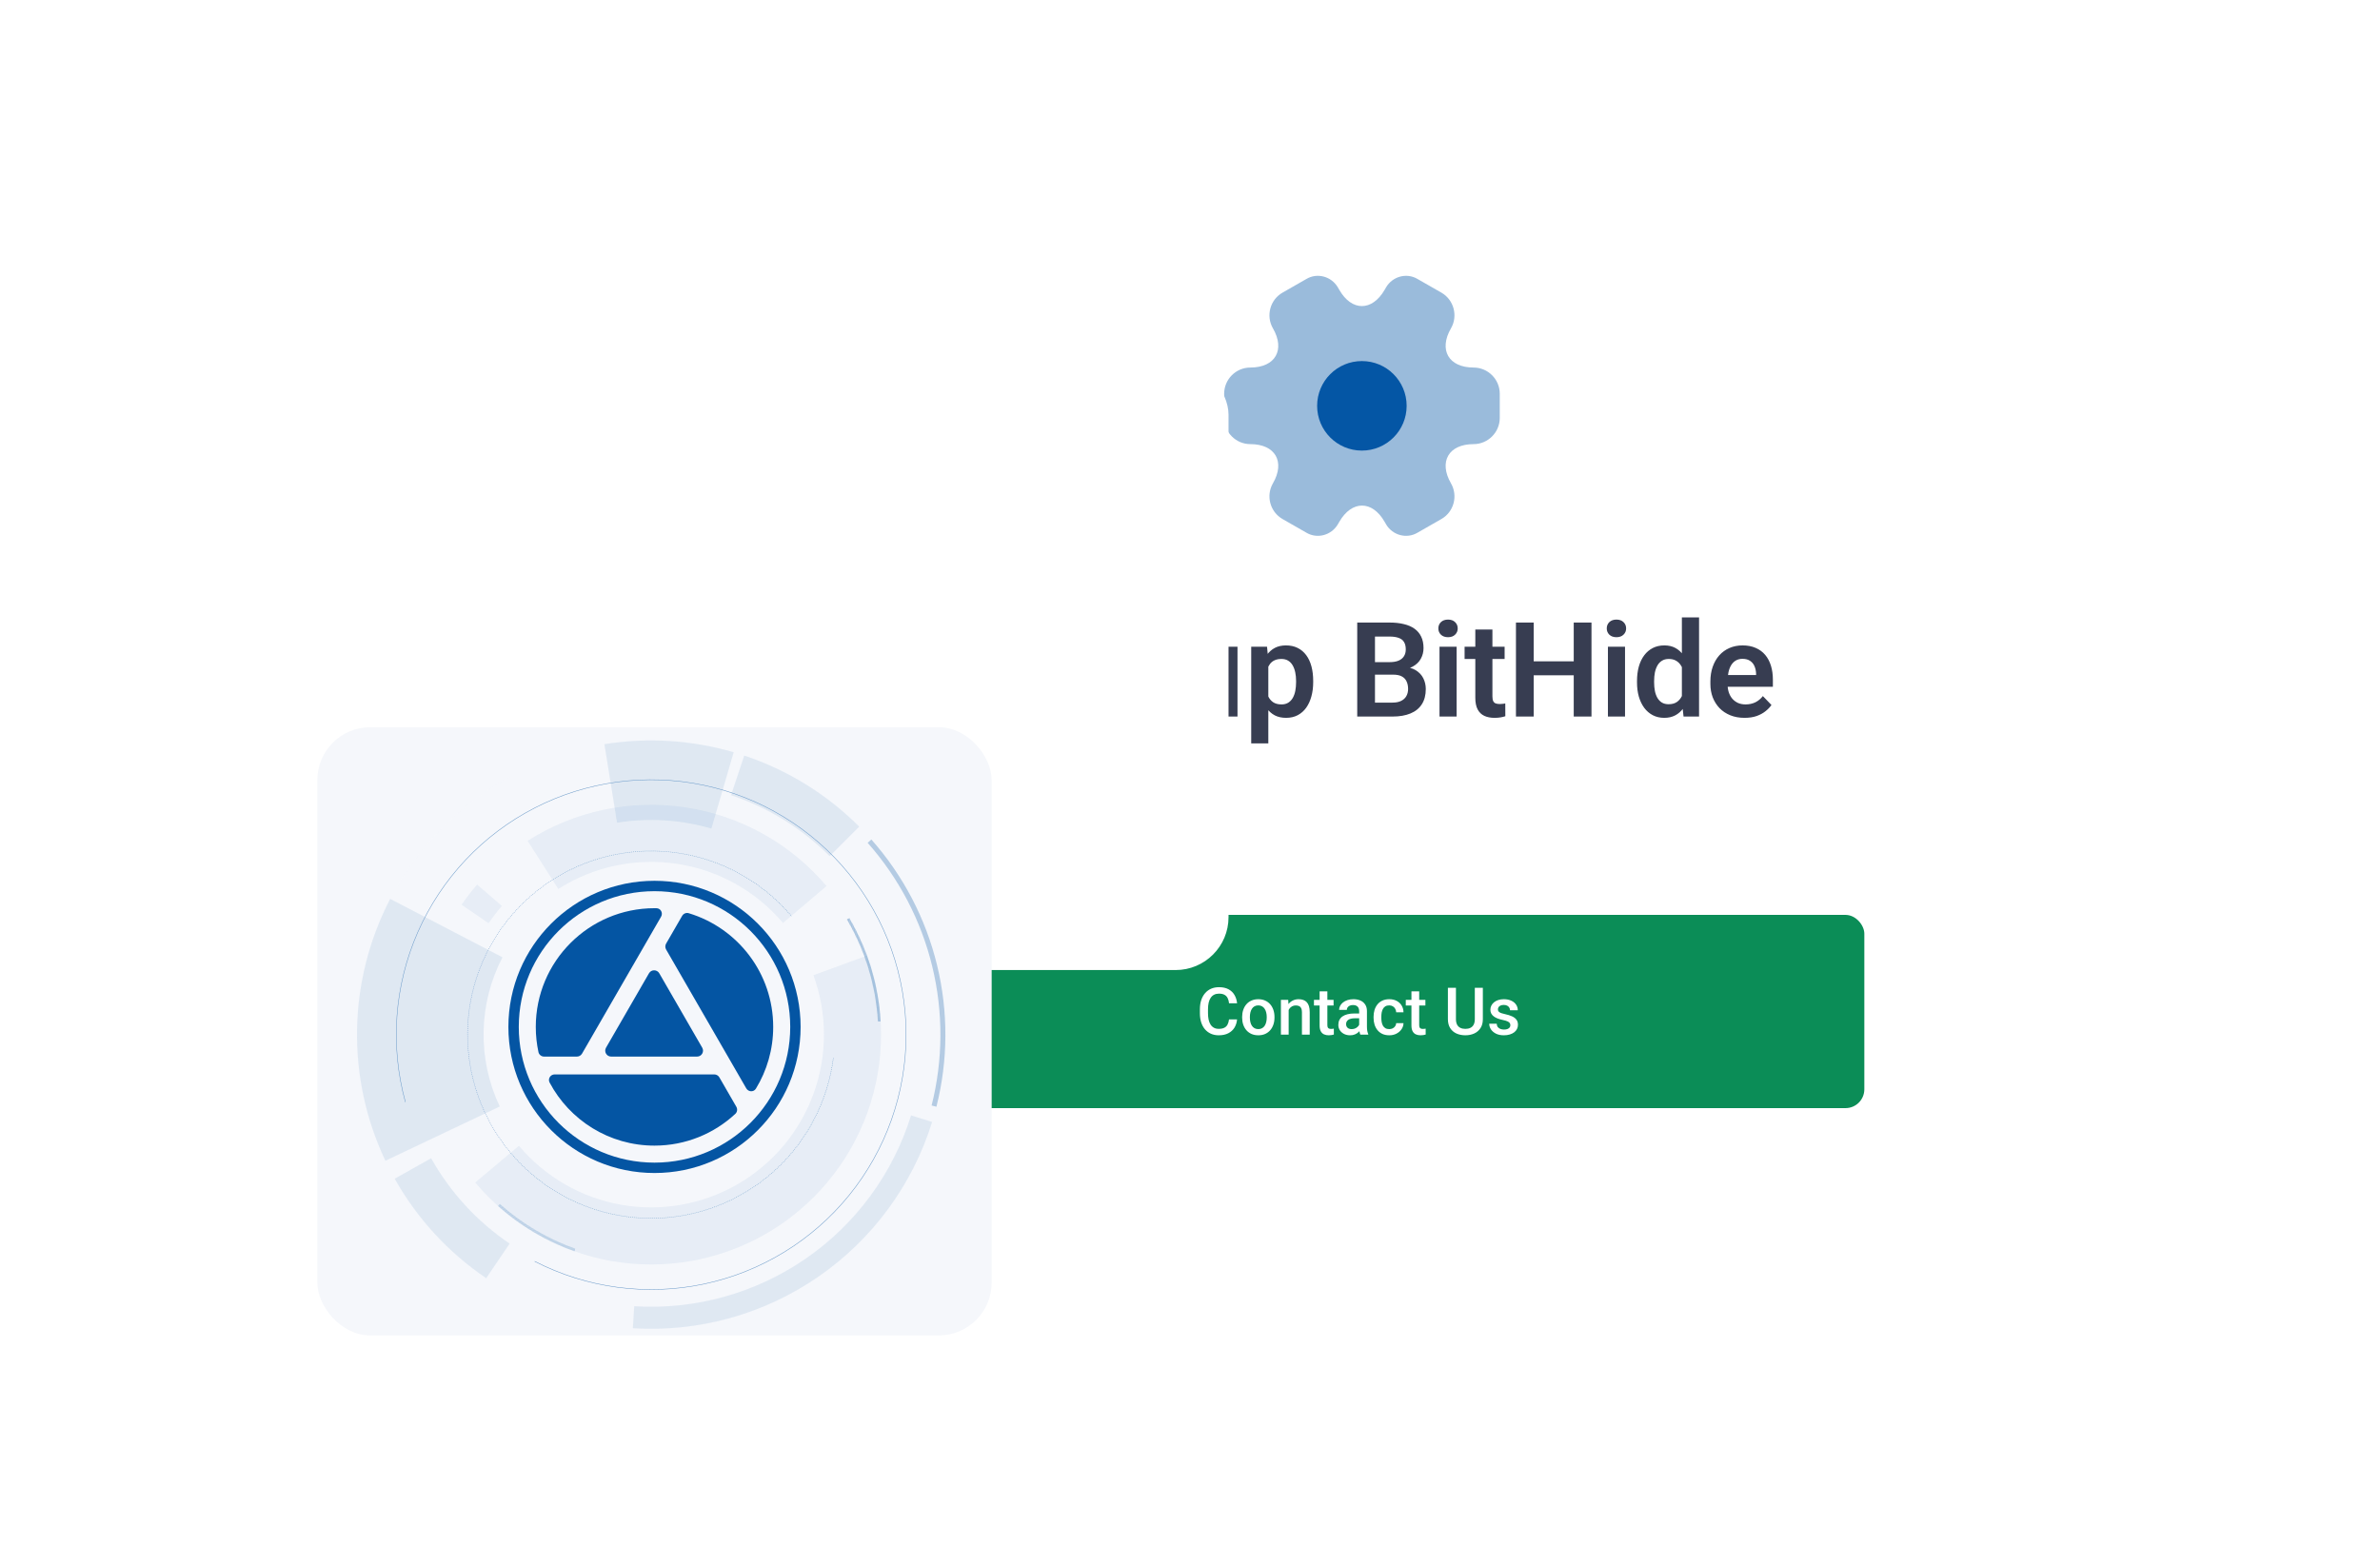 <svg width="360" height="234" viewBox="0 0 360 234" fill="none" xmlns="http://www.w3.org/2000/svg">
<rect x="100" y="12" width="212" height="180" rx="8" fill="white"/>
<path opacity="0.4" d="M185.166 63.219V59.553C185.166 57.386 186.937 55.594 189.124 55.594C192.895 55.594 194.437 52.928 192.541 49.657C191.458 47.782 192.104 45.344 193.999 44.261L197.604 42.199C199.249 41.219 201.374 41.803 202.354 43.449L202.583 43.844C204.458 47.115 207.541 47.115 209.437 43.844L209.666 43.449C210.645 41.803 212.77 41.219 214.416 42.199L218.02 44.261C219.916 45.344 220.562 47.782 219.479 49.657C217.583 52.928 219.124 55.594 222.895 55.594C225.062 55.594 226.854 57.365 226.854 59.553V63.219C226.854 65.386 225.083 67.178 222.895 67.178C219.124 67.178 217.583 69.844 219.479 73.115C220.562 75.011 219.916 77.428 218.02 78.511L214.416 80.574C212.77 81.553 210.645 80.969 209.666 79.324L209.437 78.928C207.562 75.657 204.479 75.657 202.583 78.928L202.354 79.324C201.374 80.969 199.249 81.553 197.604 80.574L193.999 78.511C192.104 77.428 191.458 74.99 192.541 73.115C194.437 69.844 192.895 67.178 189.124 67.178C186.937 67.178 185.166 65.386 185.166 63.219Z" fill="#0456A5"/>
<path d="M205.999 68.157C209.739 68.157 212.77 65.126 212.77 61.386C212.77 57.647 209.739 54.615 205.999 54.615C202.26 54.615 199.229 57.647 199.229 61.386C199.229 65.126 202.26 68.157 205.999 68.157Z" fill="#0456A5"/>
<path d="M152.066 104.695C152.066 104.421 152.023 104.177 151.939 103.962C151.861 103.741 151.714 103.542 151.499 103.366C151.291 103.184 150.995 103.008 150.611 102.839C150.233 102.663 149.745 102.481 149.146 102.292C148.482 102.084 147.863 101.85 147.29 101.589C146.717 101.329 146.213 101.026 145.777 100.681C145.347 100.336 145.012 99.939 144.771 99.49C144.53 99.034 144.409 98.506 144.409 97.907C144.409 97.322 144.533 96.788 144.78 96.306C145.034 95.824 145.392 95.411 145.855 95.066C146.317 94.714 146.861 94.444 147.486 94.255C148.117 94.066 148.814 93.972 149.575 93.972C150.63 93.972 151.542 94.164 152.31 94.548C153.085 94.932 153.683 95.453 154.107 96.111C154.53 96.768 154.741 97.507 154.741 98.327H152.066C152.066 97.885 151.971 97.494 151.782 97.156C151.6 96.817 151.32 96.55 150.943 96.355C150.571 96.159 150.103 96.062 149.536 96.062C148.989 96.062 148.534 96.143 148.169 96.306C147.811 96.469 147.541 96.69 147.359 96.97C147.183 97.25 147.095 97.562 147.095 97.907C147.095 98.168 147.157 98.402 147.28 98.611C147.404 98.812 147.59 99.004 147.837 99.187C148.085 99.362 148.39 99.529 148.755 99.685C149.126 99.835 149.556 99.984 150.044 100.134C150.825 100.368 151.509 100.629 152.095 100.915C152.687 101.202 153.179 101.527 153.57 101.892C153.967 102.256 154.263 102.667 154.458 103.122C154.66 103.578 154.761 104.096 154.761 104.675C154.761 105.287 154.64 105.834 154.4 106.316C154.159 106.797 153.814 107.208 153.364 107.546C152.915 107.885 152.375 108.142 151.743 108.318C151.118 108.493 150.418 108.581 149.644 108.581C148.954 108.581 148.27 108.49 147.593 108.308C146.922 108.119 146.314 107.839 145.767 107.468C145.22 107.09 144.784 106.615 144.458 106.042C144.133 105.463 143.97 104.786 143.97 104.011H146.665C146.665 104.46 146.737 104.844 146.88 105.163C147.03 105.476 147.238 105.733 147.505 105.935C147.779 106.13 148.098 106.273 148.462 106.365C148.827 106.456 149.221 106.501 149.644 106.501C150.191 106.501 150.64 106.426 150.991 106.277C151.349 106.12 151.616 105.906 151.792 105.632C151.974 105.359 152.066 105.046 152.066 104.695ZM161.182 108.581C160.381 108.581 159.662 108.451 159.024 108.191C158.386 107.93 157.842 107.569 157.393 107.107C156.95 106.638 156.608 106.094 156.368 105.476C156.133 104.851 156.016 104.18 156.016 103.464V103.073C156.016 102.26 156.133 101.521 156.368 100.857C156.602 100.186 156.934 99.61 157.364 99.128C157.793 98.646 158.308 98.275 158.907 98.015C159.506 97.754 160.166 97.624 160.889 97.624C161.638 97.624 162.299 97.751 162.871 98.005C163.444 98.252 163.923 98.604 164.307 99.06C164.691 99.516 164.981 100.062 165.176 100.7C165.371 101.332 165.469 102.032 165.469 102.8V103.884H157.188V102.107H162.93V101.911C162.917 101.501 162.839 101.127 162.696 100.788C162.552 100.443 162.331 100.17 162.032 99.968C161.732 99.76 161.345 99.656 160.87 99.656C160.485 99.656 160.15 99.74 159.864 99.909C159.584 100.072 159.349 100.307 159.161 100.613C158.978 100.912 158.842 101.27 158.75 101.687C158.659 102.103 158.614 102.566 158.614 103.073V103.464C158.614 103.907 158.672 104.317 158.789 104.695C158.913 105.072 159.092 105.401 159.327 105.681C159.567 105.954 159.854 106.169 160.186 106.325C160.524 106.475 160.909 106.55 161.338 106.55C161.879 106.55 162.367 106.446 162.803 106.238C163.246 106.023 163.63 105.707 163.955 105.29L165.254 106.638C165.033 106.963 164.733 107.276 164.356 107.575C163.985 107.875 163.536 108.119 163.008 108.308C162.481 108.49 161.872 108.581 161.182 108.581ZM171.998 97.82V99.675H165.943V97.82H171.998ZM167.564 95.222H170.152V105.339C170.152 105.652 170.194 105.892 170.279 106.062C170.364 106.231 170.49 106.345 170.66 106.404C170.829 106.462 171.031 106.491 171.265 106.491C171.435 106.491 171.591 106.482 171.734 106.462C171.877 106.443 171.998 106.423 172.095 106.404L172.105 108.337C171.89 108.409 171.646 108.467 171.373 108.513C171.106 108.559 170.803 108.581 170.464 108.581C169.885 108.581 169.377 108.484 168.941 108.288C168.505 108.087 168.166 107.764 167.925 107.322C167.685 106.872 167.564 106.28 167.564 105.544V95.222ZM184.586 105.876V97.82H187.184V108.386H184.742L184.586 105.876ZM184.918 103.689L185.719 103.669C185.719 104.379 185.641 105.033 185.484 105.632C185.328 106.231 185.084 106.752 184.752 107.195C184.426 107.631 184.013 107.973 183.512 108.22C183.01 108.461 182.418 108.581 181.734 108.581C181.214 108.581 180.738 108.51 180.309 108.366C179.879 108.217 179.508 107.986 179.195 107.673C178.889 107.354 178.652 106.947 178.482 106.452C178.313 105.951 178.229 105.349 178.229 104.646V97.82H180.807V104.665C180.807 105.017 180.846 105.31 180.924 105.544C181.008 105.779 181.122 105.971 181.266 106.12C181.415 106.264 181.588 106.368 181.783 106.433C181.985 106.491 182.2 106.521 182.428 106.521C183.053 106.521 183.544 106.397 183.902 106.15C184.267 105.896 184.527 105.557 184.684 105.134C184.84 104.704 184.918 104.223 184.918 103.689ZM191.847 99.851V112.448H189.259V97.82H191.652L191.847 99.851ZM198.634 102.995V103.2C198.634 103.969 198.543 104.682 198.361 105.339C198.185 105.99 197.924 106.56 197.579 107.048C197.234 107.53 196.805 107.907 196.29 108.181C195.782 108.448 195.196 108.581 194.532 108.581C193.881 108.581 193.315 108.458 192.833 108.21C192.351 107.956 191.945 107.598 191.612 107.136C191.28 106.674 191.014 106.137 190.812 105.525C190.616 104.906 190.47 104.232 190.372 103.503V102.849C190.47 102.074 190.616 101.371 190.812 100.74C191.014 100.101 191.28 99.551 191.612 99.089C191.945 98.62 192.348 98.259 192.823 98.005C193.305 97.751 193.868 97.624 194.513 97.624C195.183 97.624 195.773 97.751 196.28 98.005C196.795 98.259 197.228 98.624 197.579 99.099C197.931 99.574 198.195 100.141 198.37 100.798C198.546 101.456 198.634 102.188 198.634 102.995ZM196.046 103.2V102.995C196.046 102.527 196.004 102.094 195.919 101.697C195.835 101.293 195.704 100.941 195.529 100.642C195.353 100.336 195.125 100.098 194.845 99.929C194.565 99.76 194.226 99.675 193.829 99.675C193.432 99.675 193.09 99.74 192.804 99.87C192.517 100.001 192.283 100.186 192.101 100.427C191.918 100.668 191.775 100.954 191.671 101.286C191.573 101.612 191.508 101.973 191.476 102.37V103.991C191.534 104.473 191.648 104.906 191.818 105.29C191.987 105.674 192.234 105.98 192.56 106.208C192.892 106.436 193.321 106.55 193.849 106.55C194.246 106.55 194.585 106.462 194.864 106.286C195.144 106.111 195.372 105.87 195.548 105.564C195.724 105.251 195.851 104.893 195.929 104.49C196.007 104.086 196.046 103.656 196.046 103.2ZM210.744 102.048H207.111L207.091 100.154H210.207C210.74 100.154 211.186 100.079 211.545 99.929C211.903 99.779 212.173 99.561 212.355 99.275C212.544 98.988 212.638 98.64 212.638 98.23C212.638 97.774 212.55 97.403 212.375 97.117C212.205 96.83 211.938 96.622 211.574 96.492C211.209 96.355 210.747 96.286 210.187 96.286H207.98V108.386H205.295V94.167H210.187C210.994 94.167 211.714 94.245 212.345 94.402C212.983 94.551 213.524 94.786 213.966 95.105C214.409 95.424 214.744 95.824 214.972 96.306C215.207 96.788 215.324 97.361 215.324 98.025C215.324 98.611 215.187 99.151 214.914 99.646C214.647 100.134 214.233 100.531 213.673 100.837C213.12 101.143 212.417 101.319 211.564 101.365L210.744 102.048ZM210.627 108.386H206.32L207.443 106.277H210.627C211.16 106.277 211.6 106.189 211.945 106.013C212.296 105.837 212.557 105.596 212.726 105.29C212.902 104.978 212.99 104.62 212.99 104.216C212.99 103.773 212.912 103.389 212.755 103.064C212.606 102.738 212.365 102.488 212.033 102.312C211.707 102.136 211.278 102.048 210.744 102.048H207.951L207.97 100.154H211.525L212.14 100.886C212.961 100.892 213.628 101.055 214.142 101.374C214.663 101.693 215.047 102.103 215.295 102.605C215.542 103.106 215.666 103.646 215.666 104.226C215.666 105.137 215.467 105.902 215.07 106.521C214.679 107.139 214.106 107.605 213.351 107.917C212.602 108.23 211.694 108.386 210.627 108.386ZM220.329 97.82V108.386H217.741V97.82H220.329ZM217.565 95.056C217.565 94.672 217.695 94.353 217.956 94.099C218.223 93.845 218.581 93.718 219.03 93.718C219.479 93.718 219.834 93.845 220.095 94.099C220.361 94.353 220.495 94.672 220.495 95.056C220.495 95.433 220.361 95.749 220.095 96.003C219.834 96.257 219.479 96.384 219.03 96.384C218.581 96.384 218.223 96.257 217.956 96.003C217.695 95.749 217.565 95.433 217.565 95.056ZM227.59 97.82V99.675H221.535V97.82H227.59ZM223.156 95.222H225.744V105.339C225.744 105.652 225.786 105.892 225.871 106.062C225.956 106.231 226.083 106.345 226.252 106.404C226.421 106.462 226.623 106.491 226.857 106.491C227.027 106.491 227.183 106.482 227.326 106.462C227.469 106.443 227.59 106.423 227.688 106.404L227.697 108.337C227.482 108.409 227.238 108.467 226.965 108.513C226.698 108.559 226.395 108.581 226.057 108.581C225.477 108.581 224.969 108.484 224.533 108.288C224.097 108.087 223.758 107.764 223.518 107.322C223.277 106.872 223.156 106.28 223.156 105.544V95.222ZM238.738 100.036V102.146H231.257V100.036H238.738ZM231.989 94.167V108.386H229.304V94.167H231.989ZM240.73 94.167V108.386H238.044V94.167H240.73ZM245.803 97.82V108.386H243.215V97.82H245.803ZM243.039 95.056C243.039 94.672 243.17 94.353 243.43 94.099C243.697 93.845 244.055 93.718 244.504 93.718C244.954 93.718 245.308 93.845 245.569 94.099C245.836 94.353 245.969 94.672 245.969 95.056C245.969 95.433 245.836 95.749 245.569 96.003C245.308 96.257 244.954 96.384 244.504 96.384C244.055 96.384 243.697 96.257 243.43 96.003C243.17 95.749 243.039 95.433 243.039 95.056ZM254.402 106.14V93.386H257V108.386H254.656L254.402 106.14ZM247.615 103.23V103.025C247.615 102.217 247.706 101.485 247.888 100.827C248.077 100.163 248.351 99.594 248.709 99.118C249.067 98.643 249.5 98.275 250.007 98.015C250.522 97.754 251.104 97.624 251.755 97.624C252.387 97.624 252.937 97.751 253.406 98.005C253.881 98.259 254.285 98.62 254.617 99.089C254.955 99.558 255.226 100.115 255.427 100.759C255.629 101.397 255.776 102.1 255.867 102.868V103.425C255.776 104.174 255.629 104.861 255.427 105.486C255.226 106.111 254.955 106.657 254.617 107.126C254.285 107.588 253.881 107.947 253.406 108.2C252.931 108.454 252.374 108.581 251.736 108.581C251.091 108.581 250.512 108.448 249.998 108.181C249.49 107.914 249.057 107.54 248.699 107.058C248.347 106.576 248.077 106.01 247.888 105.359C247.706 104.708 247.615 103.998 247.615 103.23ZM250.203 103.025V103.23C250.203 103.685 250.242 104.112 250.32 104.509C250.398 104.906 250.525 105.258 250.701 105.564C250.877 105.863 251.101 106.098 251.375 106.267C251.655 106.436 251.993 106.521 252.39 106.521C252.898 106.521 253.315 106.41 253.64 106.189C253.972 105.961 254.229 105.652 254.412 105.261C254.594 104.864 254.711 104.418 254.763 103.923V102.39C254.737 101.999 254.669 101.638 254.558 101.306C254.454 100.974 254.304 100.687 254.109 100.447C253.92 100.206 253.686 100.017 253.406 99.88C253.126 99.743 252.794 99.675 252.41 99.675C252.013 99.675 251.674 99.763 251.394 99.939C251.114 100.108 250.886 100.346 250.711 100.652C250.535 100.958 250.405 101.312 250.32 101.716C250.242 102.12 250.203 102.556 250.203 103.025ZM263.88 108.581C263.079 108.581 262.36 108.451 261.721 108.191C261.083 107.93 260.54 107.569 260.091 107.107C259.648 106.638 259.306 106.094 259.065 105.476C258.831 104.851 258.714 104.18 258.714 103.464V103.073C258.714 102.26 258.831 101.521 259.065 100.857C259.3 100.186 259.632 99.61 260.061 99.128C260.491 98.646 261.005 98.275 261.604 98.015C262.203 97.754 262.864 97.624 263.587 97.624C264.335 97.624 264.996 97.751 265.569 98.005C266.142 98.252 266.621 98.604 267.005 99.06C267.389 99.516 267.679 100.062 267.874 100.7C268.069 101.332 268.167 102.032 268.167 102.8V103.884H259.886V102.107H265.628V101.911C265.615 101.501 265.537 101.127 265.393 100.788C265.25 100.443 265.029 100.17 264.729 99.968C264.43 99.76 264.042 99.656 263.567 99.656C263.183 99.656 262.848 99.74 262.561 99.909C262.281 100.072 262.047 100.307 261.858 100.613C261.676 100.912 261.539 101.27 261.448 101.687C261.357 102.103 261.311 102.566 261.311 103.073V103.464C261.311 103.907 261.37 104.317 261.487 104.695C261.611 105.072 261.79 105.401 262.024 105.681C262.265 105.954 262.552 106.169 262.884 106.325C263.222 106.475 263.606 106.55 264.036 106.55C264.576 106.55 265.065 106.446 265.501 106.238C265.943 106.023 266.328 105.707 266.653 105.29L267.952 106.638C267.731 106.963 267.431 107.276 267.054 107.575C266.682 107.875 266.233 108.119 265.706 108.308C265.179 108.49 264.57 108.581 263.88 108.581Z" fill="#373D51"/>
<rect x="130" y="138.386" width="152" height="29.228" rx="2.846" fill="#0B8D57"/>
<path d="M185.902 154.195H187.118C187.079 154.658 186.949 155.072 186.729 155.435C186.508 155.795 186.199 156.079 185.8 156.286C185.401 156.494 184.916 156.597 184.346 156.597C183.908 156.597 183.514 156.519 183.164 156.364C182.814 156.205 182.514 155.981 182.264 155.693C182.015 155.401 181.823 155.049 181.691 154.637C181.561 154.226 181.496 153.765 181.496 153.256V152.668C181.496 152.159 181.563 151.698 181.695 151.287C181.832 150.875 182.026 150.523 182.279 150.231C182.532 149.936 182.835 149.711 183.188 149.555C183.545 149.4 183.945 149.322 184.39 149.322C184.954 149.322 185.43 149.426 185.819 149.633C186.208 149.841 186.51 150.128 186.724 150.494C186.941 150.86 187.074 151.28 187.123 151.754H185.907C185.874 151.449 185.803 151.188 185.693 150.971C185.586 150.753 185.427 150.588 185.216 150.475C185.006 150.358 184.73 150.299 184.39 150.299C184.111 150.299 183.868 150.351 183.66 150.455C183.453 150.559 183.279 150.711 183.14 150.912C183 151.113 182.895 151.361 182.824 151.656C182.756 151.948 182.722 152.282 182.722 152.658V153.256C182.722 153.613 182.752 153.937 182.814 154.229C182.879 154.517 182.976 154.765 183.106 154.973C183.239 155.18 183.407 155.341 183.612 155.454C183.816 155.568 184.061 155.625 184.346 155.625C184.693 155.625 184.973 155.57 185.187 155.459C185.404 155.349 185.568 155.189 185.678 154.978C185.792 154.764 185.866 154.503 185.902 154.195ZM187.886 153.927V153.816C187.886 153.436 187.941 153.084 188.052 152.76C188.162 152.433 188.321 152.149 188.528 151.909C188.739 151.666 188.995 151.478 189.297 151.345C189.601 151.209 189.945 151.141 190.328 151.141C190.713 151.141 191.057 151.209 191.359 151.345C191.663 151.478 191.921 151.666 192.132 151.909C192.342 152.149 192.503 152.433 192.613 152.76C192.723 153.084 192.779 153.436 192.779 153.816V153.927C192.779 154.307 192.723 154.658 192.613 154.983C192.503 155.307 192.342 155.591 192.132 155.834C191.921 156.074 191.665 156.262 191.363 156.398C191.062 156.531 190.72 156.597 190.337 156.597C189.951 156.597 189.606 156.531 189.301 156.398C189 156.262 188.744 156.074 188.533 155.834C188.322 155.591 188.162 155.307 188.052 154.983C187.941 154.658 187.886 154.307 187.886 153.927ZM189.058 153.816V153.927C189.058 154.164 189.083 154.388 189.131 154.599C189.18 154.809 189.256 154.994 189.36 155.153C189.464 155.312 189.596 155.437 189.759 155.527C189.921 155.618 190.114 155.664 190.337 155.664C190.554 155.664 190.743 155.618 190.901 155.527C191.063 155.437 191.196 155.312 191.3 155.153C191.404 154.994 191.48 154.809 191.529 154.599C191.581 154.388 191.607 154.164 191.607 153.927V153.816C191.607 153.582 191.581 153.362 191.529 153.154C191.48 152.943 191.402 152.757 191.295 152.595C191.192 152.433 191.059 152.306 190.897 152.216C190.738 152.122 190.548 152.075 190.328 152.075C190.107 152.075 189.916 152.122 189.754 152.216C189.595 152.306 189.464 152.433 189.36 152.595C189.256 152.757 189.18 152.943 189.131 153.154C189.083 153.362 189.058 153.582 189.058 153.816ZM194.923 152.361V156.5H193.751V151.238H194.855L194.923 152.361ZM194.714 153.675L194.335 153.67C194.338 153.297 194.39 152.955 194.49 152.644C194.594 152.332 194.737 152.065 194.918 151.841C195.103 151.617 195.324 151.446 195.58 151.326C195.836 151.202 196.121 151.141 196.436 151.141C196.689 151.141 196.917 151.176 197.121 151.248C197.329 151.316 197.506 151.428 197.651 151.583C197.801 151.739 197.914 151.942 197.992 152.191C198.07 152.438 198.109 152.741 198.109 153.101V156.5H196.932V153.096C196.932 152.843 196.894 152.644 196.82 152.498C196.749 152.348 196.643 152.243 196.504 152.182C196.368 152.117 196.197 152.084 195.993 152.084C195.792 152.084 195.612 152.126 195.453 152.211C195.294 152.295 195.16 152.41 195.05 152.556C194.943 152.702 194.86 152.87 194.802 153.062C194.743 153.253 194.714 153.457 194.714 153.675ZM201.717 151.238V152.094H198.75V151.238H201.717ZM199.606 149.949H200.778V155.046C200.778 155.208 200.801 155.333 200.847 155.42C200.895 155.505 200.962 155.561 201.046 155.591C201.13 155.62 201.229 155.634 201.343 155.634C201.424 155.634 201.501 155.629 201.576 155.62C201.651 155.61 201.711 155.6 201.756 155.591L201.761 156.485C201.664 156.515 201.55 156.541 201.42 156.563C201.294 156.586 201.148 156.597 200.983 156.597C200.714 156.597 200.475 156.55 200.268 156.456C200.06 156.359 199.898 156.202 199.781 155.985C199.665 155.767 199.606 155.479 199.606 155.119V149.949ZM205.588 155.445V152.935C205.588 152.747 205.554 152.585 205.486 152.449C205.418 152.313 205.314 152.207 205.175 152.133C205.039 152.058 204.867 152.021 204.659 152.021C204.468 152.021 204.303 152.053 204.163 152.118C204.024 152.183 203.915 152.271 203.837 152.381C203.76 152.491 203.721 152.616 203.721 152.755H202.553C202.553 152.548 202.604 152.347 202.704 152.152C202.805 151.958 202.951 151.784 203.142 151.632C203.333 151.48 203.562 151.36 203.828 151.272C204.093 151.185 204.392 151.141 204.722 151.141C205.118 151.141 205.468 151.207 205.773 151.34C206.081 151.473 206.322 151.674 206.497 151.943C206.676 152.209 206.765 152.543 206.765 152.945V155.284C206.765 155.524 206.781 155.74 206.814 155.931C206.849 156.119 206.9 156.283 206.964 156.422V156.5H205.763C205.708 156.374 205.664 156.213 205.632 156.019C205.603 155.821 205.588 155.629 205.588 155.445ZM205.758 153.3L205.768 154.025H204.927C204.709 154.025 204.518 154.046 204.353 154.088C204.187 154.127 204.05 154.185 203.939 154.263C203.829 154.341 203.747 154.435 203.691 154.545C203.636 154.655 203.609 154.78 203.609 154.919C203.609 155.059 203.641 155.187 203.706 155.304C203.771 155.417 203.865 155.506 203.988 155.571C204.115 155.636 204.267 155.668 204.445 155.668C204.685 155.668 204.894 155.62 205.073 155.523C205.254 155.422 205.397 155.3 205.501 155.158C205.604 155.012 205.659 154.874 205.666 154.744L206.045 155.265C206.006 155.398 205.94 155.54 205.846 155.693C205.752 155.845 205.629 155.991 205.476 156.13C205.327 156.267 205.147 156.378 204.936 156.466C204.729 156.553 204.489 156.597 204.217 156.597C203.873 156.597 203.567 156.529 203.298 156.393C203.028 156.254 202.818 156.067 202.665 155.834C202.513 155.597 202.437 155.33 202.437 155.031C202.437 154.753 202.489 154.506 202.592 154.292C202.699 154.075 202.855 153.893 203.059 153.747C203.267 153.602 203.52 153.491 203.818 153.417C204.116 153.339 204.457 153.3 204.839 153.3H205.758ZM210.14 155.664C210.331 155.664 210.503 155.626 210.655 155.552C210.811 155.474 210.936 155.367 211.03 155.231C211.127 155.095 211.181 154.937 211.19 154.759H212.294C212.288 155.099 212.187 155.409 211.993 155.688C211.798 155.967 211.541 156.189 211.22 156.354C210.899 156.516 210.544 156.597 210.155 156.597C209.753 156.597 209.402 156.529 209.104 156.393C208.806 156.254 208.558 156.062 208.36 155.819C208.162 155.576 208.013 155.296 207.913 154.978C207.815 154.66 207.767 154.32 207.767 153.957V153.786C207.767 153.423 207.815 153.083 207.913 152.765C208.013 152.444 208.162 152.162 208.36 151.919C208.558 151.676 208.806 151.486 209.104 151.35C209.402 151.211 209.751 151.141 210.15 151.141C210.571 151.141 210.941 151.225 211.259 151.394C211.576 151.559 211.826 151.791 212.007 152.089C212.192 152.384 212.288 152.728 212.294 153.12H211.19C211.181 152.926 211.132 152.751 211.045 152.595C210.96 152.436 210.84 152.31 210.685 152.216C210.532 152.122 210.349 152.075 210.135 152.075C209.898 152.075 209.702 152.123 209.547 152.22C209.391 152.314 209.269 152.444 209.182 152.609C209.094 152.772 209.031 152.955 208.992 153.159C208.957 153.36 208.939 153.569 208.939 153.786V153.957C208.939 154.174 208.957 154.385 208.992 154.589C209.028 154.793 209.09 154.976 209.177 155.138C209.268 155.297 209.391 155.425 209.547 155.523C209.702 155.617 209.9 155.664 210.14 155.664ZM215.606 151.238V152.094H212.64V151.238H215.606ZM213.496 149.949H214.668V155.046C214.668 155.208 214.69 155.333 214.736 155.42C214.784 155.505 214.851 155.561 214.935 155.591C215.019 155.62 215.118 155.634 215.232 155.634C215.313 155.634 215.391 155.629 215.465 155.62C215.54 155.61 215.6 155.6 215.645 155.591L215.65 156.485C215.553 156.515 215.439 156.541 215.31 156.563C215.183 156.586 215.037 156.597 214.872 156.597C214.603 156.597 214.364 156.55 214.157 156.456C213.949 156.359 213.787 156.202 213.671 155.985C213.554 155.767 213.496 155.479 213.496 155.119V149.949ZM223.081 149.419H224.297V154.151C224.297 154.689 224.18 155.14 223.946 155.503C223.713 155.866 223.395 156.14 222.993 156.325C222.595 156.506 222.149 156.597 221.656 156.597C221.147 156.597 220.693 156.506 220.294 156.325C219.895 156.14 219.581 155.866 219.351 155.503C219.124 155.14 219.01 154.689 219.01 154.151V149.419H220.226V154.151C220.226 154.492 220.285 154.772 220.401 154.992C220.518 155.21 220.683 155.37 220.897 155.474C221.111 155.578 221.364 155.629 221.656 155.629C221.948 155.629 222.199 155.578 222.41 155.474C222.624 155.37 222.789 155.21 222.906 154.992C223.022 154.772 223.081 154.492 223.081 154.151V149.419ZM228.459 155.075C228.459 154.958 228.43 154.853 228.372 154.759C228.314 154.662 228.202 154.574 228.036 154.496C227.874 154.419 227.634 154.347 227.317 154.282C227.038 154.221 226.782 154.148 226.548 154.064C226.318 153.976 226.12 153.871 225.955 153.747C225.79 153.624 225.662 153.478 225.571 153.31C225.48 153.141 225.435 152.947 225.435 152.726C225.435 152.512 225.482 152.31 225.576 152.118C225.67 151.927 225.804 151.758 225.979 151.613C226.154 151.467 226.367 151.352 226.616 151.267C226.869 151.183 227.151 151.141 227.463 151.141C227.903 151.141 228.281 151.215 228.596 151.365C228.913 151.51 229.157 151.71 229.325 151.963C229.494 152.212 229.578 152.494 229.578 152.809H228.406C228.406 152.669 228.37 152.54 228.299 152.42C228.231 152.297 228.127 152.198 227.988 152.123C227.848 152.045 227.673 152.006 227.463 152.006C227.262 152.006 227.095 152.039 226.962 152.104C226.832 152.165 226.735 152.246 226.67 152.347C226.608 152.447 226.577 152.558 226.577 152.678C226.577 152.765 226.594 152.845 226.626 152.916C226.662 152.984 226.72 153.047 226.801 153.106C226.882 153.161 226.992 153.213 227.132 153.261C227.274 153.31 227.453 153.357 227.667 153.402C228.069 153.486 228.414 153.595 228.703 153.728C228.994 153.858 229.218 154.026 229.374 154.234C229.529 154.438 229.607 154.697 229.607 155.012C229.607 155.245 229.557 155.459 229.456 155.654C229.359 155.845 229.217 156.012 229.028 156.155C228.84 156.294 228.615 156.403 228.352 156.481C228.093 156.558 227.801 156.597 227.477 156.597C227.001 156.597 226.597 156.513 226.266 156.344C225.936 156.173 225.684 155.954 225.512 155.688C225.344 155.419 225.26 155.14 225.26 154.851H226.393C226.406 155.069 226.466 155.242 226.573 155.372C226.683 155.498 226.819 155.591 226.981 155.649C227.146 155.704 227.317 155.732 227.492 155.732C227.702 155.732 227.879 155.704 228.022 155.649C228.164 155.591 228.273 155.513 228.348 155.416C228.422 155.315 228.459 155.202 228.459 155.075Z" fill="white"/>
<g filter="url(#filter0_ddddd_3074_34937)">
<rect x="48" y="110" width="102" height="92" rx="8" fill="white"/>
</g>
<rect x="48" y="110" width="102" height="92" rx="8" fill="#F5F7FB"/>
<g opacity="0.6" clip-path="url(#clip0_3074_34937)">
<path d="M110.978 113.785C104.631 111.931 97.951 111.515 91.422 112.566L93.335 124.441C98.099 123.673 102.974 123.977 107.606 125.33L110.978 113.785Z" fill="#0455A3" fill-opacity="0.15"/>
<path d="M95.724 200.913C105.675 201.535 115.547 198.797 123.756 193.138C131.965 187.48 138.036 179.228 140.995 169.706L137.805 168.714C135.068 177.521 129.453 185.154 121.86 190.388C114.267 195.622 105.136 198.154 95.932 197.579L95.724 200.913Z" fill="#0455A3" fill-opacity="0.15"/>
<path d="M141.644 167.403C143.42 160.374 143.452 153.018 141.737 145.973C140.022 138.929 136.612 132.411 131.803 126.985L131.24 127.484C135.967 132.818 139.32 139.227 141.006 146.151C142.692 153.076 142.66 160.308 140.914 167.218L141.644 167.403Z" fill="#0455A3" fill-opacity="0.45"/>
<path d="M60.16 133.979C64.212 127.08 70.051 121.402 77.061 117.545" stroke="#F5F7FB" stroke-width="0.07" stroke-dasharray="0.07 0.07"/>
<path d="M72.166 133.803C71.329 134.774 70.546 135.792 69.82 136.85L73.902 139.646C74.524 138.739 75.195 137.866 75.914 137.033L72.166 133.803Z" fill="#0455A3" fill-opacity="0.1"/>
<path d="M125.023 134.024C119.587 127.61 112.012 123.382 103.698 122.125C95.385 120.868 86.898 122.666 79.809 127.186L84.45 134.465C89.779 131.067 96.159 129.715 102.408 130.66C108.657 131.605 114.352 134.783 118.438 139.605L125.023 134.024Z" fill="#0455A3" fill-opacity="0.1"/>
<path d="M126.051 160.042C125.238 166.366 122.275 172.217 117.658 176.614C113.042 181.011 107.053 183.686 100.698 184.191C94.343 184.695 88.007 182.998 82.755 179.384C77.503 175.771 73.653 170.46 71.853 164.344C70.052 158.228 70.411 151.679 72.867 145.796C75.324 139.913 79.73 135.054 85.344 132.035C90.96 129.016 97.442 128.02 103.705 129.214C109.967 130.409 115.628 133.721 119.737 138.595" stroke="#0455A3" stroke-opacity="0.9" stroke-width="0.07" stroke-dasharray="0.14 0.14"/>
<path d="M61.319 166.701C58.978 158.167 59.643 149.088 63.203 140.987C66.764 132.886 73.002 126.256 80.872 122.211C88.742 118.165 97.764 116.949 106.424 118.768C115.084 120.587 122.855 125.329 128.433 132.199C134.01 139.069 137.054 147.648 137.055 156.497C137.056 165.346 134.012 173.926 128.436 180.797C122.86 187.667 115.089 192.411 106.43 194.231C97.77 196.051 88.748 194.837 80.877 190.792" stroke="#0455A3" stroke-width="0.07"/>
<path d="M86.928 189.062C82.715 187.565 78.833 185.264 75.496 182.288" stroke="#0455A3" stroke-opacity="0.6" stroke-width="0.417" stroke-dasharray="0.07 0.07"/>
<path d="M128.299 139.001C131.068 143.716 132.678 149.021 132.998 154.48" stroke="#0455A3" stroke-width="0.417" stroke-dasharray="0.07 0.07"/>
<path d="M71.886 178.869C77.147 185.128 84.447 189.333 92.501 190.744C100.555 192.155 108.849 190.682 115.925 186.584C123 182.485 128.405 176.024 131.189 168.336C133.973 160.647 133.957 152.223 131.146 144.545L123.04 147.513C125.153 153.285 125.165 159.617 123.072 165.397C120.98 171.176 116.917 176.033 111.598 179.114C106.279 182.195 100.045 183.302 93.99 182.241C87.936 181.181 82.449 178.02 78.494 173.315L71.886 178.869Z" fill="#0455A3" fill-opacity="0.1"/>
<path d="M59.02 135.967C55.849 142.065 54.133 148.815 54.007 155.688C53.882 162.56 55.35 169.368 58.297 175.578L75.593 167.37C73.914 163.832 73.077 159.953 73.149 156.037C73.22 152.121 74.198 148.275 76.005 144.801L59.02 135.967Z" fill="#0455A3" fill-opacity="0.15"/>
<path d="M59.701 178.292C63.084 184.315 67.822 189.467 73.541 193.342L77.087 188.108C72.18 184.784 68.115 180.364 65.213 175.196L59.701 178.292Z" fill="#0455A3" fill-opacity="0.15"/>
<path d="M129.966 125.034C125.082 120.149 119.127 116.469 112.574 114.284L110.575 120.281C116.197 122.155 121.306 125.313 125.496 129.504L129.966 125.034Z" fill="#0455A3" fill-opacity="0.15"/>
</g>
<path fill-rule="evenodd" clip-rule="evenodd" d="M99.296 137.377C99.95 137.388 100.321 138.099 99.993 138.666L88.039 159.371C87.879 159.649 87.583 159.82 87.262 159.82H82.305C81.895 159.82 81.535 159.543 81.448 159.143C81.183 157.914 81.043 156.639 81.043 155.331C81.043 145.414 89.082 137.375 98.999 137.375C99.098 137.375 99.197 137.376 99.296 137.377ZM104.176 138.132C103.789 138.016 103.378 138.19 103.177 138.54L100.758 142.729C100.597 143.007 100.597 143.349 100.758 143.627L112.879 164.622C113.204 165.186 114.001 165.224 114.34 164.668C115.999 161.947 116.955 158.751 116.955 155.331C116.955 147.214 111.569 140.355 104.176 138.132ZM111.227 168.481C111.524 168.205 111.58 167.759 111.377 167.408L108.811 162.962C108.65 162.685 108.354 162.514 108.033 162.514H83.909C83.262 162.514 82.83 163.177 83.134 163.749C86.151 169.423 92.124 173.287 98.999 173.287C103.723 173.287 108.021 171.463 111.227 168.481ZM98.166 147.218C98.511 146.62 99.375 146.62 99.721 147.218L106.219 158.473C106.565 159.072 106.133 159.82 105.441 159.82H92.445C91.754 159.82 91.322 159.072 91.668 158.473L98.166 147.218Z" fill="#0455A3"/>
<path fill-rule="evenodd" clip-rule="evenodd" d="M99 134.801C87.662 134.801 78.471 143.992 78.471 155.33C78.471 166.668 87.662 175.86 99 175.86C110.338 175.86 119.53 166.668 119.53 155.33C119.53 143.992 110.338 134.801 99 134.801ZM76.9 155.33C76.9 143.125 86.795 133.23 99 133.23C111.206 133.23 121.1 143.125 121.1 155.33C121.1 167.536 111.206 177.43 99 177.43C86.795 177.43 76.9 167.536 76.9 155.33Z" fill="#0455A3"/>
<defs>
<filter id="filter0_ddddd_3074_34937" x="36.028" y="56.725" width="158.877" height="157.247" filterUnits="userSpaceOnUse" color-interpolation-filters="sRGB">
<feFlood flood-opacity="0" result="BackgroundImageFix"/>
<feColorMatrix in="SourceAlpha" type="matrix" values="0 0 0 0 0 0 0 0 0 0 0 0 0 0 0 0 0 0 127 0" result="hardAlpha"/>
<feOffset/>
<feGaussianBlur stdDeviation="5.986"/>
<feComposite in2="hardAlpha" operator="out"/>
<feColorMatrix type="matrix" values="0 0 0 0 0.008 0 0 0 0 0.267 0 0 0 0 0.514 0 0 0 0.08 0"/>
<feBlend mode="normal" in2="BackgroundImageFix" result="effect1_dropShadow_3074_34937"/>
<feColorMatrix in="SourceAlpha" type="matrix" values="0 0 0 0 0 0 0 0 0 0 0 0 0 0 0 0 0 0 127 0" result="hardAlpha"/>
<feOffset dx="20.96" dy="-29.33"/>
<feGaussianBlur stdDeviation="11.972"/>
<feComposite in2="hardAlpha" operator="out"/>
<feColorMatrix type="matrix" values="0 0 0 0 0.008 0 0 0 0 0.267 0 0 0 0 0.514 0 0 0 0.01 0"/>
<feBlend mode="normal" in2="effect1_dropShadow_3074_34937" result="effect2_dropShadow_3074_34937"/>
<feColorMatrix in="SourceAlpha" type="matrix" values="0 0 0 0 0 0 0 0 0 0 0 0 0 0 0 0 0 0 127 0" result="hardAlpha"/>
<feOffset dx="11.49" dy="-16.76"/>
<feGaussianBlur stdDeviation="5.986"/>
<feComposite in2="hardAlpha" operator="out"/>
<feColorMatrix type="matrix" values="0 0 0 0 0.008 0 0 0 0 0.267 0 0 0 0 0.514 0 0 0 0.05 0"/>
<feBlend mode="normal" in2="effect2_dropShadow_3074_34937" result="effect3_dropShadow_3074_34937"/>
<feColorMatrix in="SourceAlpha" type="matrix" values="0 0 0 0 0 0 0 0 0 0 0 0 0 0 0 0 0 0 127 0" result="hardAlpha"/>
<feOffset dx="4.73" dy="-7.18"/>
<feGaussianBlur stdDeviation="4.49"/>
<feComposite in2="hardAlpha" operator="out"/>
<feColorMatrix type="matrix" values="0 0 0 0 0.008 0 0 0 0 0.267 0 0 0 0 0.514 0 0 0 0.09 0"/>
<feBlend mode="normal" in2="effect3_dropShadow_3074_34937" result="effect4_dropShadow_3074_34937"/>
<feColorMatrix in="SourceAlpha" type="matrix" values="0 0 0 0 0 0 0 0 0 0 0 0 0 0 0 0 0 0 127 0" result="hardAlpha"/>
<feOffset dx="-1.352" dy="-2"/>
<feGaussianBlur stdDeviation="2.694"/>
<feComposite in2="hardAlpha" operator="out"/>
<feColorMatrix type="matrix" values="0 0 0 0 0.008 0 0 0 0 0.267 0 0 0 0 0.514 0 0 0 0.1 0"/>
<feBlend mode="normal" in2="effect4_dropShadow_3074_34937" result="effect5_dropShadow_3074_34937"/>
<feBlend mode="normal" in="SourceGraphic" in2="effect5_dropShadow_3074_34937" result="shape"/>
</filter>
<clipPath id="clip0_3074_34937">
<rect width="89" height="89" fill="white" transform="translate(54 112)"/>
</clipPath>
</defs>
</svg>
